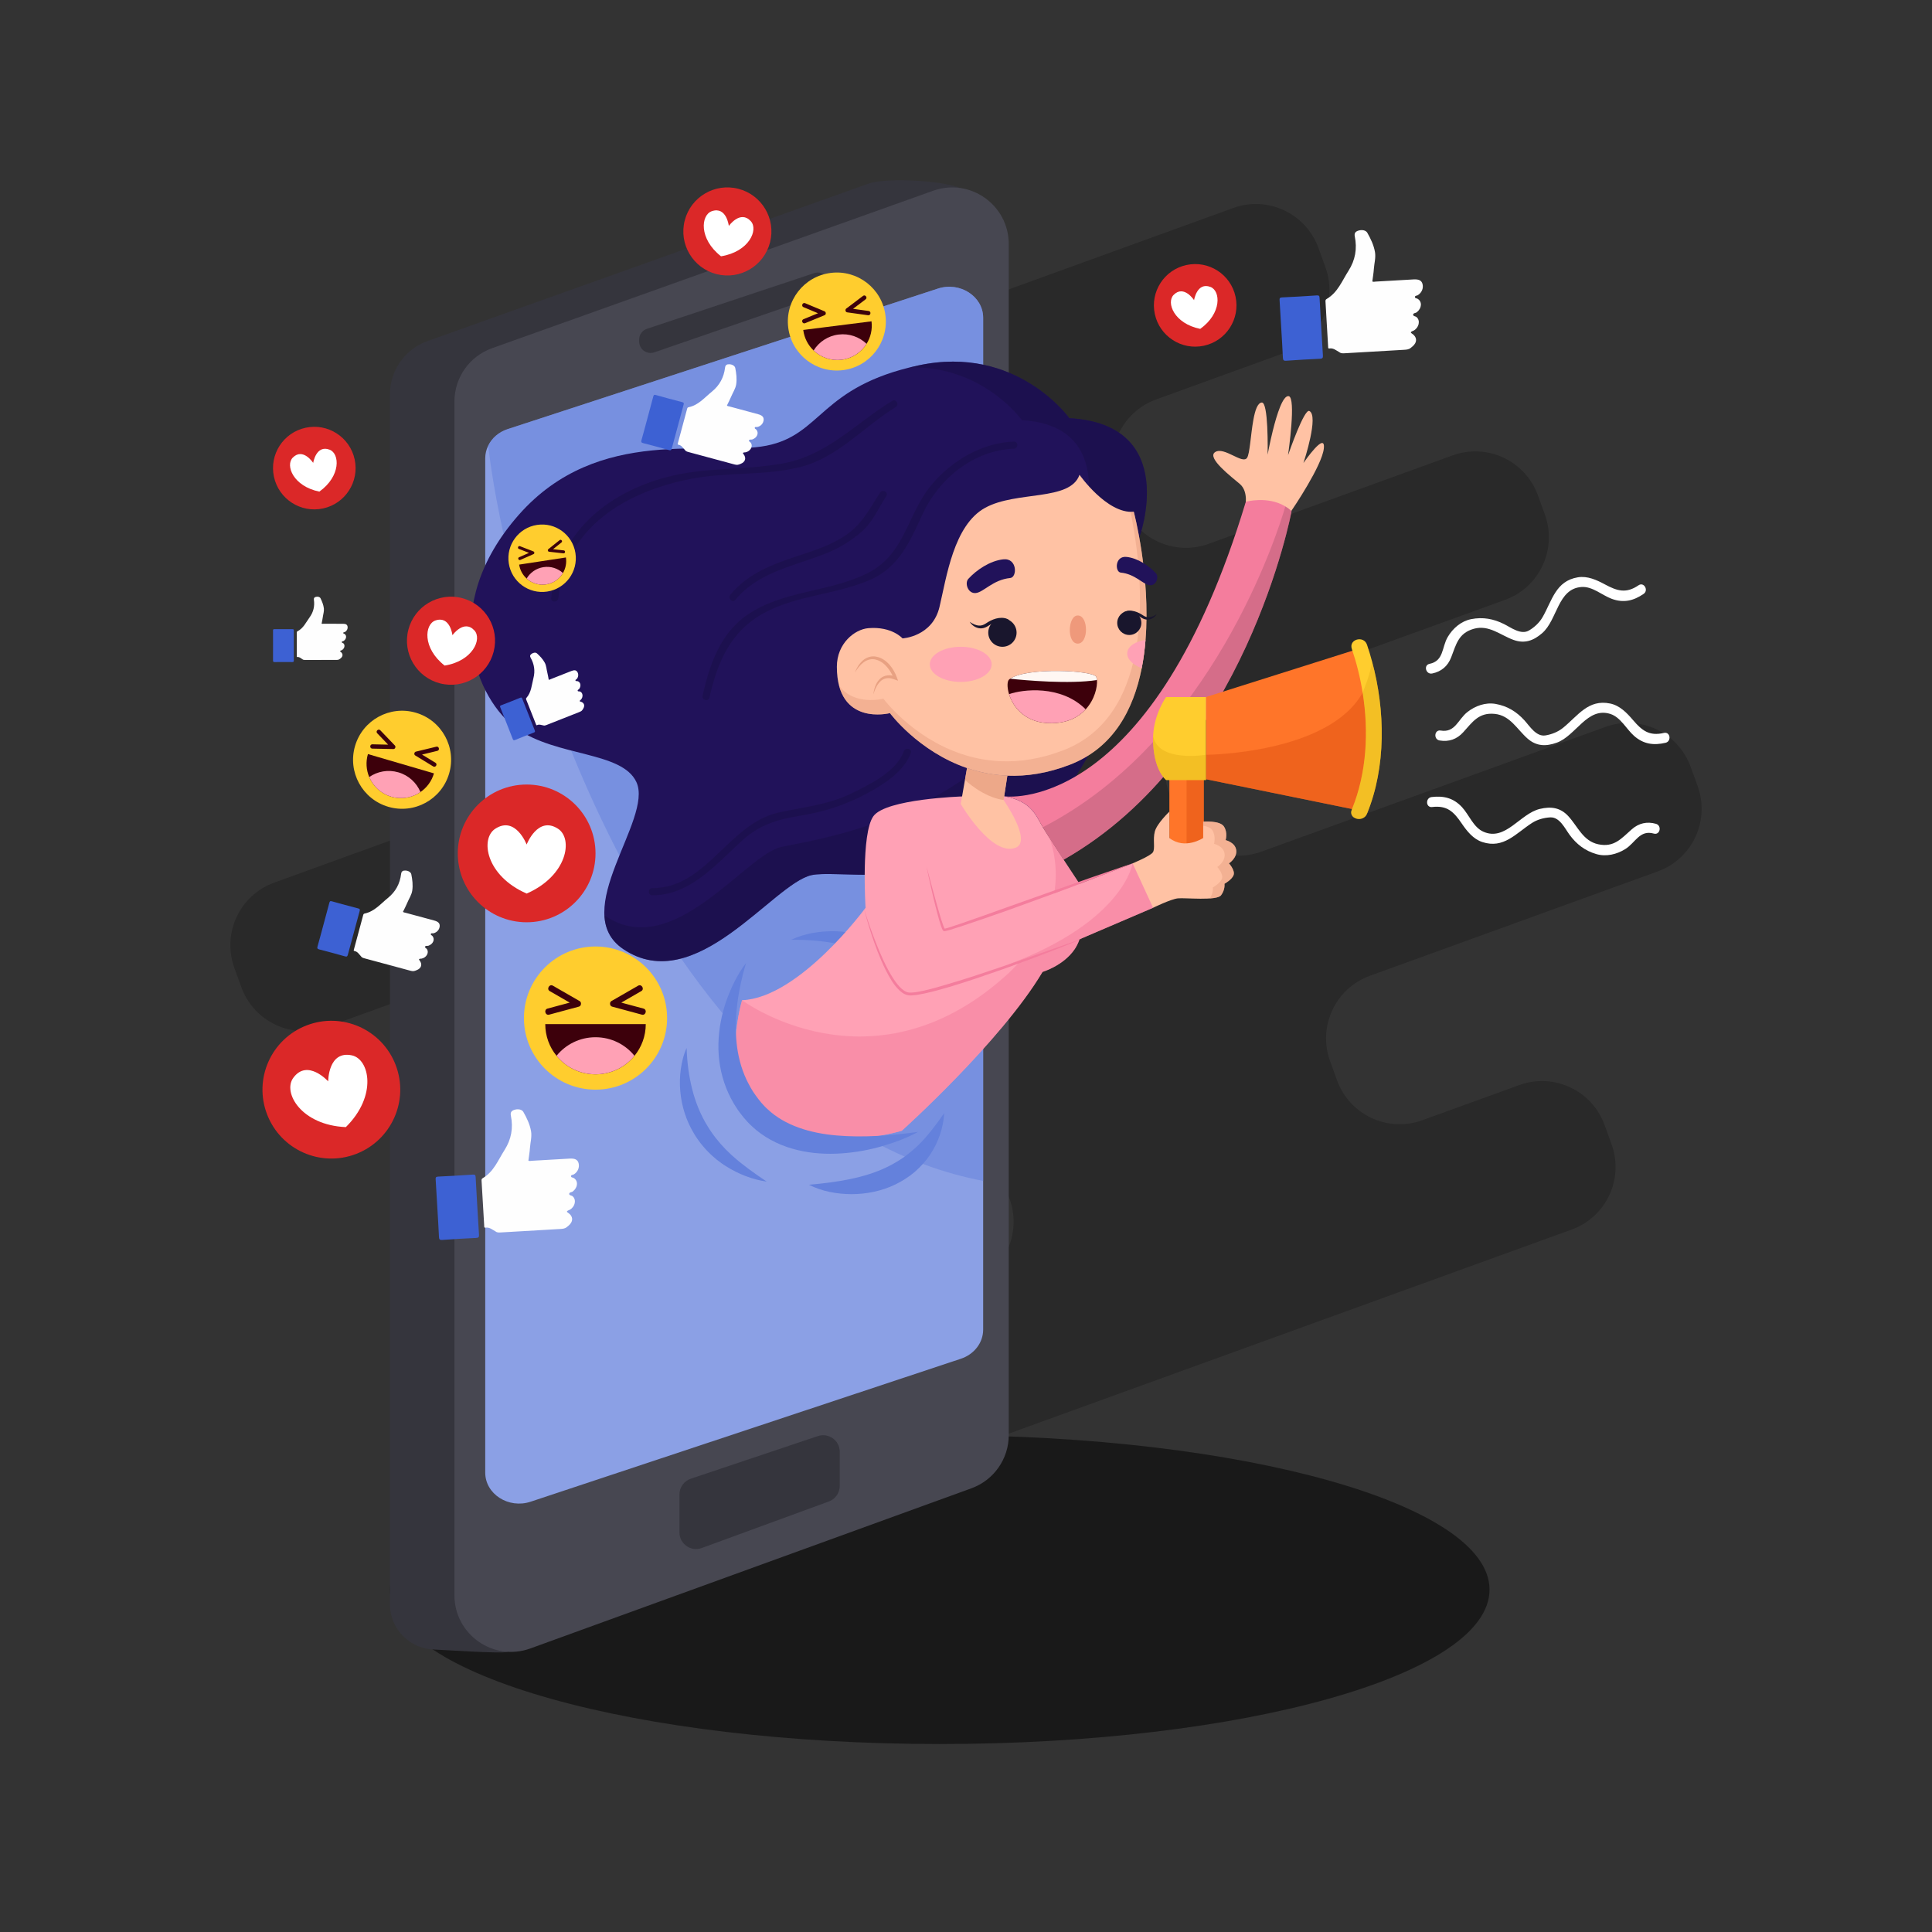 <svg clip-rule="evenodd" fill-rule="evenodd" stroke-linejoin="round" stroke-miterlimit="2" viewBox="0 0 500 500" xmlns="http://www.w3.org/2000/svg"><rect x="0" y="0" width="500" height="500" fill="#333333" stroke="none"/><path d="m0-48.327 1.814 5.003c3.241 8.939-1.384 18.824-10.322 22.064l-74.488 27.006c-8.939 3.24-13.564 13.126-10.322 22.063l1.813 5.005c3.247 8.955 13.126 13.562 22.065 10.321l25.099-9.099c8.939-3.241 18.823 1.384 22.064 10.322l1.813 5.004c3.248 8.956-1.383 18.823-10.322 22.063l-201.878 73.192c-8.939 3.24-18.817-1.367-22.064-10.323l-1.814-5.003c-3.24-8.939 1.383-18.825 10.322-22.065l59.655-21.628c8.939-3.24 13.569-13.108 10.323-22.063l-1.815-5.004c-3.24-8.939-13.125-13.563-22.063-10.321l-109.044 39.533c-8.939 3.24-18.823-1.383-22.064-10.322l-1.814-5.003c-3.241-8.94 1.384-18.824 10.322-22.065l23.755-8.612c8.94-3.241 13.564-13.125 10.323-22.064l-1.815-5.004c-3.24-8.938-13.124-13.562-22.063-10.322l-40.482 14.677c-8.955 3.247-18.824-1.383-22.064-10.322l-1.815-5.004c-3.241-8.938 1.368-18.818 10.322-22.064l110.648-40.115c8.939-3.241 13.563-13.125 10.322-22.064l-1.813-5.003c-3.241-8.939-13.126-13.563-22.064-10.323l-37.245 13.503c-8.938 3.241-18.817-1.367-22.063-10.322l-1.814-5.003c-3.241-8.939 1.383-18.824 10.322-22.064l201.878-73.191c8.939-3.24 18.824 1.383 22.064 10.323l1.814 5.002c3.247 8.956-1.384 18.824-10.322 22.064l-33.471 12.135c-8.938 3.241-13.563 13.125-10.322 22.064l1.814 5.003c3.241 8.94 13.126 13.563 22.064 10.322l63.152-22.895c8.94-3.241 18.824 1.384 22.064 10.322l1.815 5.004c3.24 8.94-1.383 18.823-10.323 22.064l-76.642 27.787c-8.937 3.24-13.562 13.125-10.322 22.063l1.815 5.004c3.24 8.939 13.125 13.562 22.062 10.322l89.063-32.289c8.939-3.241 18.823 1.383 22.063 10.322" fill-rule="nonzero" opacity=".2" transform="translate(437.534 246.78)"/><path d="m-142.284-142.285c-22.07 0-39.963 63.703-39.963 142.285 0 78.581 17.893 142.284 39.963 142.284s39.962-63.703 39.962-142.284c0-78.582-17.892-142.285-39.962-142.285" fill-rule="nonzero" opacity=".5" transform="matrix(0 -1 -1 0 243.206 269.107)"/><path d="m0-351.222v308.232c0 6.162-3.856 11.665-9.649 13.768l-103.454 44.202c-1.432.519-17.5-.579-18.906-.613-6.107-.141-11.447-5.122-11.447-11.735v-313.105c0-6.192 3.893-11.715 9.725-13.797l114.158-40.748c4.769-1.703 21.389-.786 25.09 1.822 3.701 2.609-5.517 6.91-5.517 11.974" fill="#35353d" fill-rule="nonzero" transform="translate(244.377 412.53)"/><path d="m0-349.723v308.231c0 6.163-3.856 11.666-9.648 13.77l-114.159 41.455c-9.552 3.469-19.649-3.606-19.649-13.769v-308.938c0-6.192 3.893-11.715 9.725-13.797l114.158-40.748c9.539-3.406 19.573 3.667 19.573 13.796" fill="#474751" fill-rule="nonzero" transform="translate(261.066 412.884)"/><path d="m0-298.89v261.877c0 3.373-2.307 6.384-5.771 7.533l-111.335 36.994c-5.716 1.899-11.757-1.974-11.757-7.532v-262.508c0-1.149.269-2.26.769-3.261.945-1.964 2.742-3.539 5.05-4.29l25.496-8.329 85.838-28.035c5.707-1.862 11.71 2.011 11.71 7.551" fill="#8ba0e5" fill-rule="nonzero" transform="translate(254.441 381.125)"/><path d="m0-213.969v223.382c-83.549-15.944-122.313-140.536-128.094-190.279.945-1.964 2.742-3.539 5.05-4.29l25.496-8.329 85.838-28.035c5.707-1.862 11.71 2.011 11.71 7.551" fill="#6481dc" fill-rule="nonzero" opacity=".5" transform="translate(254.441 296.204)"/><path d="m0 1.147v9.832c0 2.985 2.97 5.061 5.774 4.033l32.889-12.049c1.692-.62 2.818-2.23 2.818-4.033v-8.817c0-2.936-2.879-5.006-5.662-4.072l-32.889 11.034c-1.751.587-2.93 2.226-2.93 4.072" fill="#35353d" fill-rule="nonzero" transform="translate(175.846 385.615)"/><path d="m0 20.479 43.295-14.913c1.21-.417 2.014-1.566 1.99-2.846-.038-1.99-1.994-3.372-3.882-2.743l-43.305 14.411c-1.225.407-2.043 1.565-2.019 2.856l.01.501c.038 2.003 2.017 3.386 3.911 2.734" fill="#35353d" fill-rule="nonzero" transform="translate(169.331 70.704)"/><path d="m0-20.695c-3.235 2.21-5.525 1.486-8.72-.23-2.134-1.147-4.509-2.242-6.998-1.828-5.721.954-6.631 5.94-9.108 10.284-.82 1.439-2.114 2.641-3.528 3.474-2.09 1.231-4.644-.754-6.479-1.667-2.741-1.365-5.475-1.86-8.494-1.264-2.612.516-4.756 2.393-6.067 4.629-1.562 2.664-.972 6.169-4.701 6.938-1.634.337-.94 2.831.688 2.495 2.371-.49 4.034-1.905 4.907-4.174 1.307-3.399 1.889-6.274 5.861-7.394 3.926-1.108 6.881 1.662 10.306 2.888 2.855 1.023 5.142.179 7.365-1.74 4.007-3.461 3.999-11.58 10.255-11.969 2.81-.175 5.284 2.161 7.797 3.077 3.032 1.106 5.595.509 8.222-1.286 1.368-.934.076-3.176-1.306-2.233" fill="#fff" fill-rule="nonzero" transform="translate(424.059 172.161)"/><path d="m0-9.96c3.89-.471 5.59 1.228 7.633 4.223 1.367 2.001 2.97 4.066 5.37 4.846 5.517 1.79 8.622-2.217 12.821-4.931 1.391-.898 3.094-1.37 4.735-1.458 2.42-.129 3.773 2.809 4.979 4.465 1.805 2.475 4.001 4.173 6.957 5.035 2.557.746 5.323.068 7.519-1.314 2.613-1.644 3.704-5.027 7.368-3.991 1.604.453 2.139-2.079.538-2.531-2.329-.658-4.457-.168-6.277 1.445-2.726 2.413-4.568 4.697-8.61 3.86-3.994-.826-5.341-4.646-7.815-7.312-2.064-2.223-4.482-2.527-7.339-1.848-5.151 1.225-8.885 8.435-14.617 5.898-2.574-1.139-3.694-4.352-5.501-6.323-2.183-2.38-4.731-3.03-7.891-2.648-1.644.199-1.531 2.786.13 2.584" fill="#fff" fill-rule="nonzero" transform="translate(370.634 218.817)"/><path d="m0 5.266c-3.815.89-5.689-.615-8.047-3.37-1.574-1.842-3.391-3.721-5.862-4.235-5.679-1.182-8.331 3.138-12.211 6.291-1.286 1.044-2.929 1.697-4.548 1.961-2.394.392-4.057-2.382-5.436-3.897-2.062-2.265-4.429-3.715-7.46-4.252-2.623-.465-5.299.51-7.332 2.121-2.42 1.919-3.137 5.399-6.892 4.767-1.646-.277-1.901 2.298-.262 2.573 2.388.402 4.449-.315 6.085-2.115 2.448-2.695 4.03-5.165 8.14-4.772 4.06.388 5.813 4.04 8.561 6.422 2.292 1.986 4.73 2.027 7.496 1.042 4.989-1.776 7.919-9.348 13.891-7.447 2.683.853 4.145 3.926 6.155 5.689 2.428 2.129 5.032 2.499 8.131 1.777 1.613-.376 1.22-2.935-.409-2.555" fill="#fff" fill-rule="nonzero" transform="translate(430.629 184.413)"/><path d="m0 16.089c3.743-.322 7.264-.762 10.658-1.465 3.381-.71 6.613-1.678 9.569-3.126 1.481-.715 2.897-1.541 4.25-2.475 1.337-.955 2.607-2.018 3.832-3.183 2.414-2.366 4.522-5.181 6.69-8.275-.194 3.768-1.484 7.498-3.655 10.774-1.105 1.625-2.448 3.104-3.946 4.419-1.522 1.29-3.217 2.368-5.001 3.243-3.582 1.746-7.526 2.508-11.359 2.523-3.833-.025-7.651-.714-11.038-2.435" fill="#6481dc" fill-rule="nonzero" transform="translate(209.35 290.524)"/><path d="m0-18.666c3.554-1.664 7.545-2.295 11.542-2.205 3.999.123 8.077 1.154 11.678 3.194 3.59 2.054 6.589 5.122 8.564 8.648 1.957 3.541 3.073 7.423 3.23 11.324-1.776-3.475-3.599-6.743-5.846-9.577-2.234-2.838-4.902-5.169-7.931-6.923-3.048-1.724-6.444-2.875-10.027-3.549-3.588-.684-7.324-.941-11.21-.912" fill="#6481dc" fill-rule="nonzero" transform="translate(204.743 261.876)"/><path d="m0-34.594c.117 3.747.583 7.31 1.451 10.71.86 3.395 2.16 6.596 3.949 9.497.877 1.46 1.882 2.847 3.006 4.146.528.681 1.163 1.268 1.735 1.922.641.582 1.224 1.24 1.902 1.797 2.616 2.352 5.572 4.42 8.698 6.522-3.729-.548-7.333-1.945-10.595-4.013-.834-.489-1.583-1.109-2.367-1.686-.737-.635-1.491-1.258-2.164-1.972-.707-.681-1.322-1.448-1.956-2.2-.58-.794-1.172-1.584-1.673-2.434-2.069-3.36-3.292-7.211-3.627-11.064-.171-1.928-.13-3.861.135-5.752.285-1.885.701-3.754 1.506-5.473" fill="#6481dc" fill-rule="nonzero" transform="translate(177.699 305.807)"/><path d="m0-5.87v12.842h8.907v-19.814h-8.907z" fill="#ff7529" fill-rule="nonzero" transform="translate(302.632 213.343)"/><path d="m307.084 279.683h4.456v19.817h-4.456z" fill="#e05212" opacity=".5" transform="matrix(-1 0 0 1 618.624 -79.183)"/><g fill-rule="nonzero"><path d="m0-69.082s10.791-29.276-18.115-30.905c0 0-13.64-19.136-39.085-13.639-25.446 5.497-24.836 17.914-39.289 20.764s-43.428-5.496-64.055 17.846c-21.273 24.073-10.933 48.056-.551 55.385 10.382 7.328 27.227 5.823 30.95 13.827 4.478 9.63-17.788 33.522-3.393 43.224 18.728 12.621 38.678-16.896 48.693-19.135 12.101-2.706 79.754 17.025 84.845-87.367" fill="#21125a" transform="translate(294.845 208.205)"/><path d="m0-69.087c-5.086 104.395-72.747 84.662-84.846 87.367-10.015 2.241-29.963 31.759-48.696 19.141-3.354-2.27-4.716-5.3-4.882-8.747.083.066.175.131.268.195 17.492 11.784 36.123-15.778 45.472-17.872 11.303-2.529 77.778-11.111 76.799-78.064 0 0 12.523-30.87-14.475-32.39 0 0-10.089-14.156-29.073-13.656.723-.176 1.464-.352 2.233-.519 25.44-5.494 39.088 13.638 39.088 13.638 28.905 1.631 18.112 30.907 18.112 30.907" fill="#190e44" opacity=".5" transform="translate(294.845 208.208)"/><path d="m0 7.46c-.195 2.443-.514 4.885-.986 7.288-2.124 10.772-7.352 20.625-18.54 24.957-5.879 2.279-11.311 3.061-16.228 2.858-3.795-.155-7.281-.888-10.439-1.971-12.662-4.34-19.95-14.217-19.95-14.217s-13.745 3.559-13.737-12.01c0-6.058 4.642-9.682 8.143-9.975 6.107-.513 8.851 2.646 8.851 2.646s7.736-.407 9.568-8.142c1.832-7.736 3.664-21.171 11.807-25.649 8.142-4.479 21.985-1.629 24.428-8.551 0 0 7.124 10.179 14.045 9.568 0 0 4.389 16.489 3.038 33.198" fill="#ffc2a4" transform="translate(296.459 158.18)"/><path d="m0-2.112c-.194 2.446-.509 4.892-.981 7.292-2.122 10.774-7.357 20.623-18.539 24.958-5.883 2.28-11.312 3.058-16.232 2.854-3.798-.148-7.281-.889-10.441-1.964-12.656-4.345-19.947-14.222-19.947-14.222s-10.608 2.743-13.174-7.133c3.9 5.364 11.478 3.4 11.478 3.4s7.283 9.877 19.947 14.212c3.16 1.084 6.643 1.816 10.442 1.973 4.911.204 10.348-.574 16.222-2.853 11.193-4.336 16.417-14.184 18.539-24.959.472-2.4.797-4.846.992-7.291.964-11.869-.983-23.635-2.178-29.444.277.01.557.01.834-.019 0 0 4.392 16.492 3.038 33.196" fill="#e8a182" opacity=".5" transform="translate(296.456 167.748)"/><path d="m0 1.884s-1.832 8.549 5.293 11.501c0 0 4.58-2.239 6.412-2.442 1.832-.204 10.076.712 11.196-.815s.866-2.952.866-2.952 2.035-1.119 2.391-2.34c.356-1.222-1.221-2.952-1.221-2.952s2.137-1.375 1.882-3.41c-.254-2.035-2.748-2.595-2.748-2.595s.611-1.985-.458-3.563c-1.068-1.578-5.343-1.221-5.343-1.221v4.224s-4.733 3.155-8.754 0v-6.82s-3.205 3.054-3.765 5.14c-.561 2.087.152 4.428-.509 5.395-.662.967-5.242 2.85-5.242 2.85" fill="#ffc2a4" transform="translate(293.116 221.552)"/><path d="m0 2.066s1.575 1.723 1.224 2.946c-.363 1.223-2.391 2.344-2.391 2.344s.25 1.427-.871 2.956c-.37.5-1.51.741-2.946.834 1.046-1.492.806-2.845.806-2.845s2.029-1.121 2.391-2.344c.351-1.223-1.224-2.955-1.224-2.955s2.14-1.372 1.881-3.41c-.25-2.028-2.742-2.594-2.742-2.594s.601-1.982-.463-3.557c-.427-.63-1.363-.955-2.336-1.112v-1.056s4.281-.353 5.347 1.223c1.064 1.575.463 3.557.463 3.557s2.492.566 2.743 2.604c.258 2.029-1.882 3.409-1.882 3.409" fill="#e8a182" opacity=".5" transform="translate(318.053 221.373)"/><path d="m0-5.307c-.482 4.437-7.838 15.324-8.672 16.546-.046.075-.074.112-.074.112-6.281 2.473-11.646-1.27-11.646-1.27s1.038-4.15-1.325-6.198c-2.102-1.807-8.745-6.819-6.392-8.282 2.362-1.464 7.041 3.251 8.236 1.51.723-1.047.945-6.013 1.631-9.802.444-2.465 1.084-4.438 2.186-4.522.862-.065 1.242 2.993 1.409 6.217.184 3.539.101 7.273.101 7.273s.528-2.928 1.344-6.208c1.065-4.298 2.622-9.2 4.113-8.931 1.955.362-.056 14.444-.167 15.268.241-.685 4.179-12.044 5.504-11.432 2.52 1.158-1.334 12.906-1.519 13.462.268-.39 5.772-8.348 5.271-3.743" fill="#ffc2a4" transform="translate(342.605 121.387)"/><path d="m0-34.631-14.213 6.086-4.836 2.076c-.305.972-.76 1.843-1.288 2.63h-.009c-2.872 4.198-8.255 5.801-8.255 5.801-10.793 18.113-36.438 41.117-36.438 41.117s-20.975 6.309-34.613-2.242c-13.341-8.357-7.014-30.537-6.726-31.51 0-.027.009-.038.009-.038 14.861-.61 31.964-23.92 31.964-23.92s-1.223-19.234 2.037-23.718c3.253-4.475 22.93-5.095 22.93-5.095 4.698-.575 8.218-.511 10.906-.047 0 0 .037.009.111.018 6.68 1.177 8.107 4.846 9.413 7.162.416.75 1.167 1.964 2.084 3.4.01 0 .01.009.019.009.351.575.751 1.186 1.149 1.816.834 1.307 1.741 2.697 2.603 4.012 2.186 3.344 4.114 6.235 4.114 6.235l.463-.176 13.276-5.114h.009z" fill="#ffa1b5" transform="translate(298.412 269.568)"/><path d="m0 18.075c-6.198 2.511-14.249-11.303-14.249-11.303l1.622-9.283c3.159 1.074 6.643 1.815 10.44 1.964l-.972 6.309s7.43 10.581 3.159 12.313" fill="#ffc2a4" transform="translate(262.891 201.288)"/><path d="m-8.468 2.917h6.383c.054-5.502-3.641-10.676-3.641-10.676l-3.092.058c.58 3.287.782 6.842.35 10.618" fill="#e8a182" opacity=".8" transform="matrix(-.152 .988 .988 .152 256.53 208.665)"/><path d="m0-86.218s-11.813 63.417-58.999 90.211c-2.316-3.539-4.919-7.569-5.855-9.237-1.306-2.316-2.733-5.985-9.413-7.162 2.177.241 38.421 3.16 62.426-76.24 0 0 5.614-1.565 10.163 1.168.566.333 1.103.732 1.621 1.214.02.009.037.027.057.046" fill="#f47d9d" transform="translate(334.258 218.501)"/><path d="m0-88.997s-11.813 63.417-58.999 90.211c-1.991-3.048-4.206-6.467-5.373-8.413 43.795-22.466 60.749-76.128 62.76-83.012.546.316 1.055.705 1.555 1.168.02.009.037.027.057.046" fill="#b75e76" opacity=".5" transform="translate(334.258 221.28)"/><path d="m0-7.277c2.823 0 2.875 7.277 0 7.277-2.876 0-2.596-7.277 0-7.277" fill="#ef997b" transform="translate(278.918 166.564)"/><path d="m-3.665-3.664c-2.023 0-3.664 1.641-3.664 3.664s1.641 3.665 3.664 3.665c2.024 0 3.665-1.642 3.665-3.665s-1.641-3.664-3.665-3.664" fill="#19162d" transform="matrix(0 -1 -1 0 259.426 160.059)"/><path d="m0-1.337c-.904-.307-1.818-.187-2.668.037-.853.243-1.663.64-2.438 1.102l-.583.352c-.234.121-.445.278-.707.351-.493.187-1.049.262-1.567.158-1.044-.187-1.879-.854-2.383-1.66.764.558 1.621.954 2.455.983.414.01.818-.066 1.185-.248.19-.071.361-.199.541-.298l.61-.393c.841-.485 1.759-.89 2.75-1.02.967-.131 2.067-.012 2.805.636" fill="#19162d" transform="translate(261.299 161.913)"/><path d="m-3.121-3.121c-1.724 0-3.121 1.397-3.121 3.121s1.397 3.121 3.121 3.121 3.121-1.397 3.121-3.121-1.397-3.121-3.121-3.121" fill="#19162d" transform="matrix(0 -1 -1 0 292.259 158.089)"/><path d="m0-1.127c.629-.54 1.556-.656 2.377-.54.841.11 1.619.454 2.331.865l.518.333c.152.084.297.193.458.252.311.155.653.219 1.004.211.704-.029 1.44-.352 2.082-.833-.434.674-1.132 1.253-2.02 1.407-.439.088-.911.024-1.329-.134-.222-.062-.4-.196-.599-.298l-.494-.299c-.657-.391-1.344-.727-2.066-.933-.719-.185-1.498-.302-2.262-.031" fill="#19162d" transform="translate(290.633 159.752)"/><path d="m6.54-5.083c1.058-1.008 3.865-.19 3.703 1.85-.162 2.039-3.363 4.525-3.703 9.003-.139 1.835-5.198 1.972-4.868-1.714.311-3.463 2.605-6.979 4.868-9.139" fill="#21125a" transform="matrix(.021 1 1 -.021 255.542 143.169)"/><path d="m-5.492-4.267c-.887-.847-3.244-.161-3.108 1.552.134 1.713 2.823 3.798 3.108 7.559.117 1.54 4.365 1.657 4.088-1.438-.261-2.907-2.188-5.861-4.088-7.673" fill="#21125a" transform="matrix(.021 -1 -1 -.021 295.011 142.799)"/><path d="m0 7.239c-1.792 1.962-4.552 3.501-8.664 3.583-6.913.138-10.13-4.153-11.163-7.508-.571-1.84-.482-3.404.015-3.802.083-.065.171-.131.269-.196 4.503-3.037 21.382-2.182 22.27-.496.097.187.163.48.196.838.146 1.685-.545 4.999-2.923 7.581" fill="#3d000b" transform="translate(280.972 176.339)"/><path d="m0 2.698c-1.792 1.962-4.552 3.501-8.664 3.583-6.913.138-10.13-4.153-11.163-7.508 3.419-1.238 13.413-2.494 19.827 3.925" fill="#ffa1b5" transform="translate(280.972 180.88)"/><path d="m0 2.281c-7.15 1.099-18.484.081-22.466-.342 4.503-3.038 21.382-2.182 22.27-.497.097.187.163.48.196.839" fill="#fff7f3" transform="translate(283.894 173.716)"/><path d="m-8.008-8.007c-2.51 0-4.546 3.585-4.546 8.006 0 4.424 2.036 8.009 4.546 8.009 2.511 0 4.547-3.585 4.547-8.009 0-4.421-2.036-8.006-4.547-8.006" fill="#ffa1b5" transform="matrix(0 -1 -1 0 248.637 163.926)"/><path d="m0-7.288c-.195 2.443-.514 4.885-.986 7.288-2.353-.872-3.891-2.419-3.738-4.023.156-1.678 2.11-2.923 4.724-3.265" fill="#ffa1b5" transform="translate(296.459 172.928)"/><path d="m0 10.04c.052-.699.224-1.388.471-2.055.248-.666.606-1.312 1.131-1.849.524-.536 1.265-.891 2.029-.976.779-.119 1.518.107 2.223.328l-.541.51c-.427-1.066-1.037-2.122-1.789-3-.753-.879-1.696-1.589-2.787-1.885-1.078-.34-2.24-.071-3.192.608-.949.688-1.723 1.657-2.328 2.721.402-1.158 1.055-2.263 2.011-3.122.939-.858 2.396-1.32 3.696-.96 1.308.28 2.42 1.105 3.26 2.068.839.984 1.463 2.086 1.903 3.307l.292.811-.832-.3c-.604-.218-1.233-.43-1.852-.371-.619.023-1.215.263-1.715.673-.983.858-1.601 2.162-1.98 3.492" fill="#e8a182" transform="translate(226.04 169.629)"/><path d="m0-17.528c-.214.083-1.177.463-2.705 1.075-1.761.676-4.263 1.686-7.291 2.826-1.02.389-2.104.796-3.234 1.223-2.177.833-4.531 1.723-7.014 2.631-.027.018-.064.028-.092.037-3.799 1.38-7.847 2.853-11.895 4.326-4.068 1.427-8.135 2.854-11.98 4.123-.963.315-1.909.63-2.845.908-.491.13-.898.269-1.454.371-.121.008-.232.008-.269 0-.167-.056-.075-.028-.12-.056l-.038-.028-.074-.065c-.055-.055-.064-.083-.083-.11-.083-.139-.129-.251-.185-.362-.093-.232-.176-.454-.25-.676-.594-1.789-1.01-3.484-1.418-5.05-.797-3.14-1.352-5.771-1.77-7.615-.343-1.612-.555-2.622-.601-2.854.064.223.333 1.223.759 2.817.473 1.825 1.186 4.419 2.058 7.532.435 1.547.907 3.243 1.527 4.966.075.213.158.426.251.63.046.092.092.195.139.259 0-.009 0-.009.009-.018.38-.083.88-.241 1.325-.38.917-.306 1.862-.621 2.816-.936 3.818-1.297 7.875-2.761 11.933-4.215 4.059-1.446 8.116-2.881 11.924-4.234.148-.056.306-.112.454-.158 2.141-.75 4.196-1.473 6.115-2.15 1.353-.472 2.65-.926 3.854-1.352 3.057-1.047 5.605-1.927 7.393-2.538 1.566-.529 2.538-.853 2.761-.927" fill="#f47d9d" transform="translate(293.075 240.985)"/><path d="m0 42.664-41.126-8.394v-21.262l41.126-13.008s.964 2.743 1.882 7.171c1.722 8.264 3.288 22.402-1.882 35.493" fill="#ff7529" transform="translate(353.222 167.387)"/><path d="m0-21.466v21.466h-10.313s-3.371-2.548-3.371-10.728c0-.222 0-.435.019-.658v-.018c.231-5.735 3.352-10.062 3.352-10.062z" fill="#ffcd2e" transform="translate(312.096 201.861)"/><path d="m0 43.813c-.981 2.399-4.928 1.353-3.928-1.075.019-.046.037-.092.056-.139 3.77-9.302 4.373-19.993 2.742-30.129-.62-3.891-1.575-7.708-2.798-11.321-.843-2.492 3.086-3.548 3.928-1.075.482 1.408.918 2.854 1.307 4.318 3.446 12.748 3.65 27.321-1.307 39.421" fill="#ffcd2e" transform="translate(353.777 166.776)"/><path d="m0-14.555c.01 0 .01.009.019.009.351.575.751 1.186 1.149 1.816.834 1.307 1.741 2.696 2.603 4.012 1.667 2.557 3.187 4.845 3.808 5.781.194.297.306.454.306.454l.463-.176c.008.009.008.019.008.028-2.176.833-4.53 1.723-7.013 2.631.047-.26.094-.528.121-.787 1.074-7.875-1.334-13.481-1.464-13.768" fill="#f47d9d" opacity=".5" transform="translate(271.488 231.212)"/><path d="m0-48.705c4.938-1.733 8.598-3.02 10.034-3.521-.011.02-.011.038-.019.046-2.038 6.051-9.496 8.275-9.496 8.275-10.793 18.112-36.439 41.117-36.439 41.117s-20.975 6.309-34.613-2.242c-13.341-8.358-7.013-30.537-6.726-31.511 0-.026.009-.037.009-.037s33.289 24.71 67.948-6.077c1.259-1.112 2.4-2.233 3.437-3.354.306-.324.593-.639.871-.964 1.779-.601 3.447-1.186 4.994-1.732" fill="#f47d9d" opacity=".5" transform="translate(269.293 295.436)"/><path d="m0-3.26-14.213 6.086-4.836 2.076c-.01.037-.027.074-.036.111 0 .019-.011.037-.019.046-.491.195-1.242.5-2.206.899-1.843.732-4.465 1.806-7.652 3.002-1.14.426-2.344.889-3.603 1.362l-5.133 1.176c30.24-11.275 32.398-26.256 32.398-26.256z" fill="#f47d9d" opacity=".5" transform="translate(298.412 238.197)"/><path d="m0-7.041c-.094.037-.306.12-.631.258-.49.195-1.241.501-2.205.9-1.844.732-4.466 1.806-7.652 3.001-1.14.426-2.344.889-3.604 1.362-.788.296-1.594.602-2.419.908-1.555.574-3.186 1.167-4.872 1.751-4.012 1.408-8.311 2.872-12.656 4.188-2.178.639-4.373 1.251-6.568 1.732-1.113.233-2.169.455-3.354.51-.307.037-.557-.009-.835-.019-.343-.073-.629-.121-.898-.258-.556-.233-.992-.603-1.418-.964-1.621-1.53-2.603-3.392-3.512-5.124-.889-1.751-1.593-3.455-2.222-5.05-1.233-3.177-2.048-5.891-2.613-7.79-.556-1.909-.815-3.011-.815-3.011s.333 1.084.963 2.955c.63 1.88 1.593 4.548 2.891 7.68.657 1.556 1.408 3.242 2.325 4.938.454.853.954 1.704 1.519 2.548.566.824 1.186 1.658 1.936 2.334.38.316.788.649 1.233.825.204.12.482.139.657.195.26 0 .557.047.797.008 1.001-.054 2.122-.277 3.188-.517 2.158-.491 4.327-1.112 6.494-1.771 4.336-1.278 8.634-2.705 12.656-4.076.806-.278 1.602-.547 2.381-.815h.009c1.232-.427 2.427-.835 3.585-1.233 1.78-.601 3.448-1.186 4.994-1.732 4.939-1.733 8.598-3.02 10.035-3.521.314-.111.517-.185.611-.212" fill="#f47d9d" transform="translate(279.938 250.039)"/><path d="m-36.112 26.481h38.59l1.263-6.19c-1.088-.232-31.146-6.868-36.514-23.879-3.625 9.605-5.174 20.201-3.339 30.069" fill="#e05212" opacity=".5" transform="matrix(-.98 -.2 -.2 .98 319.819 176.207)"/><path d="m0-1.658v6.522h-10.313s-3.371-2.547-3.371-10.728c0-.222 0-.435.019-.658 1.25 6.958 13.665 4.864 13.665 4.864" fill="#e8b21a" opacity=".5" transform="translate(312.096 196.997)"/><path d="m0 37.022c-.981 2.399-4.928 1.353-3.928-1.075.019-.046.037-.092.056-.139 3.77-9.302 4.373-19.993 2.742-30.129 0 0 2.101-4.918 2.437-8.078 3.446 12.748 3.65 27.321-1.307 39.421" fill="#e8b21a" opacity=".5" transform="translate(353.777 173.567)"/><path d="m0-67.368c-8.201.317-16.069 4.912-21.26 11.135-6.565 7.868-6.725 18.07-16.832 23.035-9.931 4.879-21.674 4.317-30.996 10.74-6.946 4.785-9.707 13.007-11.479 20.852-.262 1.159 1.518 1.652 1.78.49 2.087-9.239 5.474-17.184 14.168-21.915 8.415-4.58 18.689-4.743 27.458-8.573 7.49-3.272 10.299-10.003 13.536-16.993 4.253-9.183 13.192-16.521 23.625-16.925 1.186-.047 1.19-1.892 0-1.846" fill="#190e44" opacity=".5" transform="translate(262.391 181.644)"/><path d="m0-51.617c-9.756 5.981-16.9 14.252-28.714 16.274-9.949 1.703-19.892.85-29.758 3.483-15.498 4.137-28.12 14.681-29.769 31.301-.117 1.184 1.73 1.173 1.846 0 1.831-18.459 17.689-27.663 34.411-30.896 9.336-1.805 18.955-.711 28.216-3.046 9.697-2.445 16.45-10.465 24.7-15.523 1.012-.62.086-2.218-.932-1.593" fill="#190e44" opacity=".5" transform="translate(230.888 155.365)"/><path d="m0-36.2c-1.966 5.312-8.678 8.51-13.424 10.858-6.144 3.04-12.374 3.559-18.972 5.016-13.026 2.876-18.642 19.593-32.725 19.581-1.19-.001-1.19 1.845 0 1.846 6.395.005 11.362-3.342 16.016-7.418 2.58-2.26 4.978-4.724 7.534-7.012 4.184-3.745 8.821-5.207 14.243-6.08 6.605-1.064 12.181-2.808 18.066-6.019 4.26-2.323 9.28-5.522 11.043-10.282.413-1.118-1.371-1.596-1.781-.49" fill="#190e44" opacity=".5" transform="translate(233.938 230.599)"/><path d="m0-27.682c-2.498 3.809-4.361 7.625-8.086 10.452-3.737 2.837-8.359 4.341-12.758 5.798-6.831 2.263-13.19 4.493-17.923 10.2-.754.908.544 2.222 1.305 1.304 6.109-7.365 15.358-8.706 23.777-12.141 3.259-1.329 6.222-3.169 8.881-5.462 2.828-2.438 4.39-6.157 6.398-9.219.656-.998-.943-1.922-1.594-.932" fill="#190e44" opacity=".5" transform="translate(227.777 155.154)"/><path d="m0-49.468c-2.046 6.936-3.109 13.989-2.435 20.663.339 3.326 1.171 6.518 2.522 9.43.705 1.441 1.443 2.865 2.41 4.148.448.658.965 1.29 1.461 1.901.527.568 1.024 1.166 1.617 1.667 4.512 4.272 11.058 6.223 17.842 6.808 6.828.587 13.924.067 21.104-.913-3.207 1.757-6.677 2.957-10.218 3.95-3.555.949-7.238 1.541-11.002 1.679-3.759.135-7.622-.212-11.401-1.317-3.762-1.091-7.458-3.016-10.423-5.827-.763-.678-1.418-1.458-2.092-2.22-.62-.788-1.24-1.55-1.774-2.39-1.112-1.643-2.011-3.432-2.749-5.267-1.45-3.689-2.093-7.639-1.995-11.474.093-3.841.825-7.582 2.049-11.089 1.268-3.49 2.863-6.84 5.084-9.749" fill="#6481dc" transform="translate(193.065 298.706)"/><path d="m-17.823-17.824c-9.844 0-17.824 7.98-17.824 17.824 0 9.843 7.98 17.823 17.824 17.823 9.843 0 17.823-7.98 17.823-17.823 0-9.844-7.98-17.824-17.823-17.824" fill="#db2828" transform="matrix(0 -1 -1 0 136.295 203.037)"/><path d="m0 20.209c-10.581-4.618-12.053-14.198-8.144-16.761 5.27-3.448 8.144 4.073 8.144 4.073s2.875-7.521 8.145-4.073c3.908 2.563 2.436 12.143-8.145 16.761" fill="#fff" transform="translate(136.295 211.045)"/><path d="m-16.627-24.245c-9.843.001-17.824 7.98-17.823 17.823-.001 9.844 7.98 17.823 17.823 17.824 9.844-.001 17.824-7.981 17.824-17.824.001-9.843-7.979-17.823-17.824-17.823" fill="#db2828" transform="matrix(-.36 -.933 -.933 .36 73.78 268.803)"/><path d="m-3.856-.801c-10.581 4.618-12.053 14.197-8.145 16.761 5.27 3.449 8.145-4.072 8.145-4.072s2.873 7.521 8.144 4.072c3.907-2.562 2.437-12.141-8.144-16.761" fill="#fff" transform="matrix(.933 -.36 -.36 -.933 92.813 289.56)"/><path d="m-11.034-8.56c-6.291 0-11.392 5.1-11.392 11.39 0 6.293 5.101 11.392 11.392 11.393 6.291 0 11.392-5.1 11.392-11.391 0-6.292-5.1-11.391-11.392-11.392" fill="#db2828" transform="matrix(.249 -.969 -.969 -.249 122.209 155.832)"/><path d="m1.673-.281c-6.763 2.951-7.704 9.074-5.205 10.712 3.368 2.203 5.205-2.603 5.205-2.603s1.838 4.807 5.205 2.604c2.498-1.638 1.557-7.761-5.205-10.713" fill="#fff" transform="matrix(.969 .249 .249 -.969 113.522 171.562)"/><path d="m-11.034-8.56c-6.291 0-11.392 5.1-11.392 11.391 0 6.292 5.101 11.391 11.392 11.392 6.291 0 11.392-5.1 11.392-11.391 0-6.292-5.1-11.391-11.392-11.392" fill="#db2828" transform="matrix(.249 -.969 -.969 -.249 193.736 49.911)"/><path d="m1.673-.281c-6.763 2.951-7.704 9.073-5.206 10.712 3.368 2.204 5.206-2.604 5.206-2.604s1.837 4.808 5.205 2.604c2.497-1.638 1.558-7.761-5.205-10.712" fill="#fff" transform="matrix(.969 .249 .249 -.969 185.049 65.64)"/><path d="m-10.442-12.924c-5.9-.001-10.682 4.782-10.683 10.681 0 5.899 4.784 10.681 10.683 10.682 5.898 0 10.681-4.782 10.681-10.682 0-5.899-4.782-10.681-10.681-10.681" fill="#db2828" transform="matrix(-.21 -.978 -.978 .21 76.956 111.403)"/><path d="m-1.317-.203c-6.342 2.767-7.224 8.508-4.881 10.044 3.158 2.067 4.881-2.441 4.881-2.441s1.723 4.507 4.881 2.441c2.342-1.537 1.459-7.277-4.881-10.044" fill="#fff" transform="matrix(.978 -.21 -.21 -.978 83.895 126.756)"/><path d="m-10.443-12.925c-5.899.001-10.682 4.783-10.683 10.681.001 5.899 4.783 10.681 10.683 10.682 5.898 0 10.681-4.783 10.682-10.68-.001-5.9-4.783-10.683-10.682-10.683" fill="#db2828" transform="matrix(-.21 -.978 -.978 .21 304.926 69.286)"/><path d="m-1.318-.203c-6.341 2.767-7.224 8.509-4.88 10.045 3.158 2.066 4.88-2.442 4.88-2.442s1.725 4.508 4.881 2.442c2.342-1.538 1.46-7.278-4.881-10.045" fill="#fff" transform="matrix(.978 -.21 -.21 -.978 311.866 84.64)"/></g><path d="m0 18.806c-.528-.098-1.048-.339-1.593-.062-.209.107-.233-.091-.281-.21-.843-2.128-1.681-4.257-2.522-6.384-.062-.155-.102-.285.033-.437 1.302-1.462 1.37-3.354 1.824-5.124.484-1.892.221-3.631-.727-5.298-.257-.452-.118-.753.276-1.022.472-.323 1.046-.384 1.365-.097.788.713 1.526 1.483 2.029 2.423.412.771.433 1.671.647 2.509.157.614.248 1.246.371 1.882.183.047.328-.072.481-.131 1.801-.706 3.598-1.417 5.397-2.127.759-.297 1.215-.227 1.519.234.377.576.297 1.344-.169 1.869-.107.122-.374.156-.307.373.069.221.31.1.469.138.826.189 1.069 1.157.526 1.987-.132.2-.506.278-.409.548.078.214.407.083.614.172.73.312.852 1.385.221 2.085-.081.091-.201.151-.267.249-.066.095-.127.196.094.251.998.25 1.287 1.029.726 1.905-.056.086-.111.173-.169.26-.202.321-.54.451-.864.58-2.818 1.119-5.64 2.231-8.46 3.341-.265.104-.535.201-.824.086" fill="#fefefe" transform="translate(140.588 168.921)"/><path d="m0 2.157c-.534-1.353-1.062-2.708-1.606-4.056-.11-.274-.135-.42.204-.548 1.658-.632 3.306-1.284 4.949-1.952.321-.131.416-.039.528.248 1.064 2.726 2.136 5.449 3.223 8.166.138.345.082.48-.267.613-1.607.613-3.209 1.24-4.799 1.896-.396.163-.506.045-.639-.305-.514-1.361-1.059-2.708-1.593-4.062" fill="#3d61d3" transform="translate(131.087 184.978)"/><path d="m0 18.22c-.485-.523-.849-1.192-1.651-1.329-.308-.051-.175-.282-.133-.446.79-2.941 1.585-5.88 2.376-8.819.057-.213.117-.384.382-.439 2.55-.527 4.126-2.492 6.015-4.022 2.019-1.635 3.118-3.701 3.429-6.231.086-.686.474-.899 1.107-.873.761.03 1.422.421 1.534.98.275 1.386.451 2.796.243 4.198-.173 1.15-.866 2.128-1.302 3.193-.32.78-.724 1.525-1.097 2.302.158.196.407.183.617.243 2.482.675 4.965 1.344 7.449 2.014 1.047.283 1.477.722 1.435 1.456-.055.913-.75 1.669-1.663 1.86-.211.044-.524-.13-.625.154-.102.29.252.352.392.519.732.86.222 2.085-1.017 2.539-.299.109-.761-.104-.872.26-.086.292.37.412.52.672.531.914-.191 2.156-1.419 2.402-.159.032-.335-.001-.483.051-.146.051-.291.11-.099.344.867 1.058.556 2.122-.737 2.609-.128.048-.257.097-.386.145-.472.183-.935.052-1.385-.067-3.897-1.043-7.789-2.097-11.682-3.152-.365-.099-.731-.208-.948-.563" fill="#fefefe" transform="translate(93.391 229.235)"/><path d="m0-2.194c.504-1.866 1.017-3.733 1.505-5.604.101-.381.19-.557.654-.424 2.271.643 4.547 1.256 6.832 1.845.448.117.475.289.366.685-1.027 3.755-2.045 7.512-3.043 11.275-.126.48-.292.578-.77.442-2.202-.621-4.411-1.223-6.628-1.785-.552-.141-.576-.354-.441-.833.532-1.861 1.02-3.731 1.525-5.601" fill="#3d61d3" transform="translate(83.719 241.476)"/><path d="m0 18.221c-.485-.524-.849-1.192-1.651-1.329-.308-.052-.175-.282-.133-.446.79-2.942 1.585-5.88 2.376-8.819.057-.214.116-.385.382-.44 2.55-.526 4.126-2.491 6.015-4.021 2.019-1.635 3.118-3.702 3.429-6.232.086-.685.474-.898 1.106-.872.762.03 1.422.42 1.535.979.275 1.387.451 2.797.243 4.199-.173 1.149-.866 2.127-1.302 3.192-.32.78-.724 1.526-1.097 2.303.158.195.407.183.617.242 2.482.676 4.965 1.344 7.449 2.015 1.047.283 1.477.722 1.434 1.455-.054.914-.749 1.67-1.662 1.86-.211.045-.524-.13-.625.155-.102.29.252.352.392.519.732.859.222 2.085-1.017 2.539-.299.109-.761-.104-.872.26-.086.291.37.412.52.672.531.913-.191 2.155-1.419 2.401-.159.032-.335-.001-.483.052-.146.05-.291.109-.099.344.867 1.058.556 2.121-.737 2.609-.128.048-.257.097-.386.145-.472.182-.935.052-1.385-.067-3.897-1.043-7.789-2.097-11.682-3.152-.365-.099-.731-.209-.948-.563" fill="#fefefe" transform="translate(177.227 98.205)"/><path d="m0-2.194c.504-1.866 1.017-3.733 1.505-5.604.101-.381.19-.557.654-.424 2.271.643 4.547 1.256 6.832 1.845.448.117.475.289.366.685-1.027 3.755-2.045 7.513-3.043 11.275-.126.48-.292.578-.77.442-2.203-.621-4.411-1.223-6.628-1.785-.552-.141-.576-.354-.441-.833.532-1.861 1.02-3.731 1.525-5.601" fill="#3d61d3" transform="translate(167.555 110.447)"/><path d="m0 31.385c-.798-.437-1.508-1.1-2.534-.941-.393.061-.325-.271-.34-.487-.229-3.877-.453-7.752-.681-11.628-.016-.282-.014-.512.284-.686 2.875-1.665 3.989-4.679 5.658-7.29 1.782-2.792 2.279-5.737 1.635-8.923-.172-.863.211-1.277.988-1.502.932-.271 1.889-.064 2.251.567.893 1.567 1.673 3.203 1.986 4.981.255 1.461-.189 2.924-.287 4.388-.073 1.073-.261 2.138-.399 3.229.269.173.565.056.844.044 3.276-.185 6.549-.377 9.825-.565 1.381-.081 2.078.277 2.322 1.18.303 1.129-.233 2.323-1.261 2.923-.237.139-.686.054-.693.439-.007.391.446.324.682.468 1.233.746 1.11 2.434-.206 3.484-.317.252-.963.18-.95.665.013.388.614.35.9.604 1.011.891.638 2.685-.749 3.478-.179.101-.405.134-.564.257-.155.121-.308.25.019.456 1.477.931 1.53 2.342.161 3.454-.135.11-.272.221-.409.331-.497.411-1.11.44-1.702.477-5.135.309-10.27.604-15.406.896-.481.028-.968.044-1.374-.299" fill="#fefefe" transform="translate(128.187 287.272)"/><path d="m0 .45c-.143-2.46-.275-4.927-.438-7.387-.032-.501.004-.75.619-.777 3.007-.137 6.008-.314 9.011-.522.589-.039.691.158.719.682.27 4.957.555 9.914.865 14.868.041.632-.121.819-.755.846-2.914.137-5.83.298-8.739.513-.724.052-.838-.198-.868-.832-.107-2.464-.271-4.924-.414-7.391" fill="#3d61d3" transform="translate(113.19 312.219)"/><path d="m0 31.386c-.798-.438-1.508-1.1-2.533-.942-.394.062-.325-.27-.341-.486-.229-3.878-.453-7.753-.681-11.629-.016-.281-.013-.512.284-.686 2.875-1.665 3.989-4.678 5.658-7.29 1.783-2.792 2.279-5.736 1.635-8.923-.171-.863.211-1.277.988-1.502.932-.27 1.889-.064 2.252.567.892 1.567 1.673 3.203 1.985 4.981.256 1.462-.188 2.925-.287 4.389-.073 1.073-.261 2.137-.399 3.229.269.172.566.056.844.044 3.276-.185 6.549-.377 9.825-.565 1.381-.081 2.078.276 2.323 1.18.302 1.128-.234 2.322-1.262 2.923-.237.138-.686.053-.693.438-.007.392.447.324.682.469 1.233.745 1.11 2.434-.206 3.483-.317.252-.963.181-.95.665.014.388.614.35.9.605 1.011.89.638 2.684-.749 3.478-.179.101-.405.133-.563.256-.155.121-.309.25.018.457 1.477.93 1.53 2.342.162 3.453-.135.11-.273.221-.41.331-.497.412-1.11.441-1.702.478-5.135.308-10.27.603-15.406.895-.481.029-.968.044-1.374-.298" fill="#fefefe" transform="translate(346.592 59.74)"/><path d="m0 .45c-.143-2.46-.274-4.926-.437-7.386-.033-.502.003-.75.619-.779 3.006-.136 6.007-.313 9.01-.521.589-.039.692.158.719.682.271 4.957.555 9.914.865 14.869.041.631-.121.818-.755.844-2.914.137-5.83.299-8.739.514-.723.052-.838-.198-.868-.832-.107-2.464-.27-4.925-.414-7.391" fill="#3d61d3" transform="translate(331.595 84.687)"/><path d="m0 16.055c-.4-.251-.748-.616-1.284-.565-.205.02-.16-.15-.161-.262-.003-2.015-.003-4.028-.004-6.042 0-.146.009-.267.168-.347 1.539-.776 2.206-2.302 3.148-3.606 1.008-1.392 1.354-2.901 1.116-4.571-.064-.453.147-.656.556-.749.491-.112.981.024 1.149.362.415.838.77 1.709.878 2.639.089.765-.184 1.508-.28 2.264-.07.553-.199 1.1-.304 1.66.135.098.292.047.437.049 1.701.002 3.402.001 5.104.001.717 0 1.068.207 1.168.683.122.592-.191 1.195-.741 1.475-.127.064-.357.006-.373.205-.014.203.222.182.34.264.615.423.501 1.294-.212 1.798-.171.12-.504.065-.512.316-.004.2.307.198.448.34.497.491.25 1.408-.493 1.779-.095.047-.213.056-.299.115-.084.057-.167.12-.003.236.737.527.721 1.26-.021 1.794-.073.053-.147.106-.221.16-.271.197-.589.194-.897.195-2.668.006-5.336.004-8.004.002-.25 0-.503-.008-.703-.195" fill="#fefefe" transform="translate(78.252 154.546)"/><path d="m0-.075c0-1.279.006-2.56-.004-3.839-.002-.261.025-.388.343-.385 1.562.019 3.121.019 4.682.002.307-.003.354.102.352.374-.009 2.576-.011 5.15.002 7.726.002.327-.087.42-.417.414-1.514-.017-3.027-.02-4.541.004-.376.006-.428-.127-.424-.456.019-1.28.007-2.559.007-3.84" fill="#3d61d3" transform="translate(70.665 167.124)"/><path d="m-18.524-18.525c-10.23 0-18.525 8.294-18.525 18.524 0 10.231 8.295 18.525 18.525 18.525s18.524-8.294 18.524-18.525c0-10.23-8.294-18.524-18.524-18.524" fill="#ffcd2e" fill-rule="nonzero" transform="matrix(0 -1 -1 0 154.119 244.951)"/><path d="m0-12.996c0 3.111-1.091 5.96-2.915 8.199-2.377 2.924-6.018 4.797-10.089 4.797-4.072 0-7.711-1.873-10.089-4.797-1.824-2.239-2.915-5.088-2.915-8.199z" fill="#3d000b" fill-rule="nonzero" transform="translate(167.122 278.034)"/><path d="m-10.093-10.086c-2.924 2.377-4.797 6.018-4.797 10.09s1.873 7.711 4.797 10.089c2.931-2.378 4.804-6.011 4.804-10.089 0-4.08-1.873-7.713-4.804-10.09" fill="#ffa1b5" fill-rule="nonzero" transform="matrix(0 -1 -1 0 154.121 263.145)"/><path d="m0 2.117c0 .033-.009.065-.009.09-.024.26-.163.505-.455.619-.033.015-.074.032-.115.039l-.154.041-7.508 2.027c-1.009.27-1.433-1.294-.424-1.57l5.75-1.548-5.171-2.98c-.904-.521-.089-1.921.814-1.4l6.734 3.875c.131.041.236.123.326.221.008.008.016.016.016.024.163.163.212.366.196.562" fill="#3d000b" fill-rule="nonzero" transform="translate(150.357 257.661)"/><path d="m0 2.117c0 .033.009.065.009.09.024.26.163.505.455.619.033.015.074.032.115.039l.154.041 7.508 2.027c1.009.27 1.433-1.294.423-1.57l-5.748-1.548 5.17-2.98c.903-.521.089-1.921-.814-1.4l-6.734 3.875c-.131.041-.237.123-.326.221-.008.008-.016.016-.016.024-.163.163-.212.366-.196.562" fill="#3d000b" fill-rule="nonzero" transform="translate(157.88 257.661)"/><path d="m-12.173-9.122c-7.004 0-12.682 5.678-12.681 12.682-.001 7.005 5.677 12.682 12.681 12.682 7.005 0 12.683-5.678 12.683-12.681-.001-7.005-5.678-12.683-12.683-12.683" fill="#ffcd2e" fill-rule="nonzero" transform="matrix(.281 -.96 -.96 -.281 110.898 185.941)"/><path d="m0-1.824c-.598 2.044-1.862 3.707-3.491 4.828-2.124 1.464-4.876 1.995-7.551 1.213-2.675-.783-4.707-2.713-5.708-5.091-.768-1.822-.937-3.904-.339-5.949z" fill="#3d000b" fill-rule="nonzero" transform="translate(112.308 201.975)"/><path d="m-6.633-4.966c-2.001 1.628-3.283 4.12-3.284 6.907.001 2.787 1.283 5.279 3.284 6.908 2.007-1.628 3.29-4.115 3.289-6.908.001-2.793-1.282-5.279-3.289-6.907" fill="#ffa1b5" fill-rule="nonzero" transform="matrix(.281 -.96 -.96 -.281 105.913 197.219)"/><path d="m0 4.606c-.006.021-.018.042-.023.058-.065.166-.204.3-.418.318-.025.004-.055.008-.083.005l-.109-.003-5.323-.109c-.715-.019-.693-1.127.024-1.115l4.075.088-2.826-2.952c-.492-.516.311-1.28.805-.764l3.68 3.841c.078.052.132.126.172.207.004.007.007.014.006.019.076.138.068.282.02.407" fill="#3d000b" fill-rule="nonzero" transform="translate(102.302 188.867)"/><path d="m0-1.958c-.006.021-.007.045-.012.061-.034.175.01.363.18.494.019.017.042.035.067.049l.095.056 4.543 2.775c.612.371 1.191-.575.581-.951l-3.481-2.122 3.971-.965c.693-.168.427-1.245-.266-1.076l-5.171 1.253c-.093.001-.178.035-.256.082-.006.004-.014.007-.015.012-.138.076-.21.201-.236.332" fill="#3d000b" fill-rule="nonzero" transform="translate(107.247 196.877)"/><path d="m-12.583-14.271c-7.004 0-12.681 5.677-12.682 12.681 0 7.006 5.678 12.683 12.682 12.683 7.005 0 12.683-5.677 12.683-12.683 0-7.004-5.678-12.682-12.683-12.681" fill="#ffcd2e" fill-rule="nonzero" transform="matrix(-.125 -.992 -.992 .125 213.426 70.929)"/><path d="m0-10.292c.267 2.113-.229 4.142-1.276 5.819-1.364 2.19-3.677 3.774-6.441 4.124-2.766.349-5.399-.611-7.264-2.393-1.432-1.364-2.417-3.206-2.684-5.319z" fill="#3d000b" fill-rule="nonzero" transform="translate(225.545 93.451)"/><path d="m-6.855-7.769c-2.001 1.627-3.284 4.12-3.285 6.907 0 2.788 1.284 5.279 3.285 6.907 2.006-1.627 3.289-4.114 3.288-6.907.001-2.793-1.281-5.28-3.288-6.907" fill="#ffa1b5" fill-rule="nonzero" transform="matrix(-.125 -.992 -.992 .125 215.702 83.151)"/><path d="m0-.057c.003.022 0 .045.002.062.006.179-.067.356-.256.459-.021.014-.048.028-.075.038l-.101.041-4.925 2.021c-.663.269-1.085-.757-.423-1.032l3.772-1.544-3.768-1.581c-.657-.276-.225-1.297.434-1.021l4.906 2.055c.092.017.171.064.24.122.007.005.012.01.013.015.125.096.175.231.181.365" fill="#3d000b" fill-rule="nonzero" transform="translate(213.706 81.081)"/><path d="m0 2.932c.003.022.011.044.014.06.038.175.154.33.362.381.023.009.052.016.081.018l.109.015 5.273.733c.709.096.863-1.002.153-1.103l-4.038-.559 3.257-2.468c.569-.431-.105-1.312-.673-.881l-4.243 3.21c-.084.039-.149.104-.201.178-.005.006-.011.012-.01.018-.096.124-.112.267-.084.398" fill="#3d000b" fill-rule="nonzero" transform="translate(218.817 77.447)"/><path d="m-8.622-10.038c-4.817 0-8.721 3.905-8.721 8.722s3.905 8.721 8.721 8.721c4.818 0 8.722-3.904 8.722-8.722 0-4.817-3.905-8.721-8.722-8.721" fill="#ffcd2e" fill-rule="nonzero" transform="matrix(-.151 -.989 -.989 .151 137.695 136.144)"/><path d="m0-7.261c.221 1.448-.083 2.852-.774 4.023-.898 1.529-2.46 2.66-4.354 2.949-1.895.289-3.722-.324-5.037-1.515-1.008-.913-1.718-2.162-1.939-3.609z" fill="#3d000b" fill-rule="nonzero" transform="translate(146.46 151.533)"/><path d="m-4.698-5.464c-1.376 1.118-2.258 2.833-2.258 4.749.001 1.918.882 3.631 2.258 4.751 1.381-1.12 2.262-2.829 2.262-4.75s-.881-3.632-2.262-4.75" fill="#ffa1b5" fill-rule="nonzero" transform="matrix(-.151 -.989 -.989 .151 139.575 144.476)"/><path d="m0-.254c.003.016.001.032.003.043.007.123-.04.246-.168.32-.014.011-.032.021-.051.027l-.068.03-3.35 1.477c-.451.197-.76-.501-.309-.701l2.565-1.129-2.618-1.02c-.457-.177-.178-.887.28-.709l3.409 1.326c.064.009.119.04.167.079.005.003.009.006.01.009.087.065.124.156.13.248" fill="#3d000b" fill-rule="nonzero" transform="translate(138.283 143.268)"/><path d="m0 2.222c.002.016.009.03.01.042.03.119.112.223.257.255.016.005.036.01.055.011l.075.008 3.638.411c.489.052.575-.705.086-.762l-2.786-.311 2.195-1.756c.384-.306-.095-.899-.479-.593l-2.858 2.282c-.058.028-.102.074-.136.126-.004.004-.007.009-.006.012-.064.088-.072.186-.051.275" fill="#3d000b" fill-rule="nonzero" transform="translate(141.785 140.258)"/></svg>
